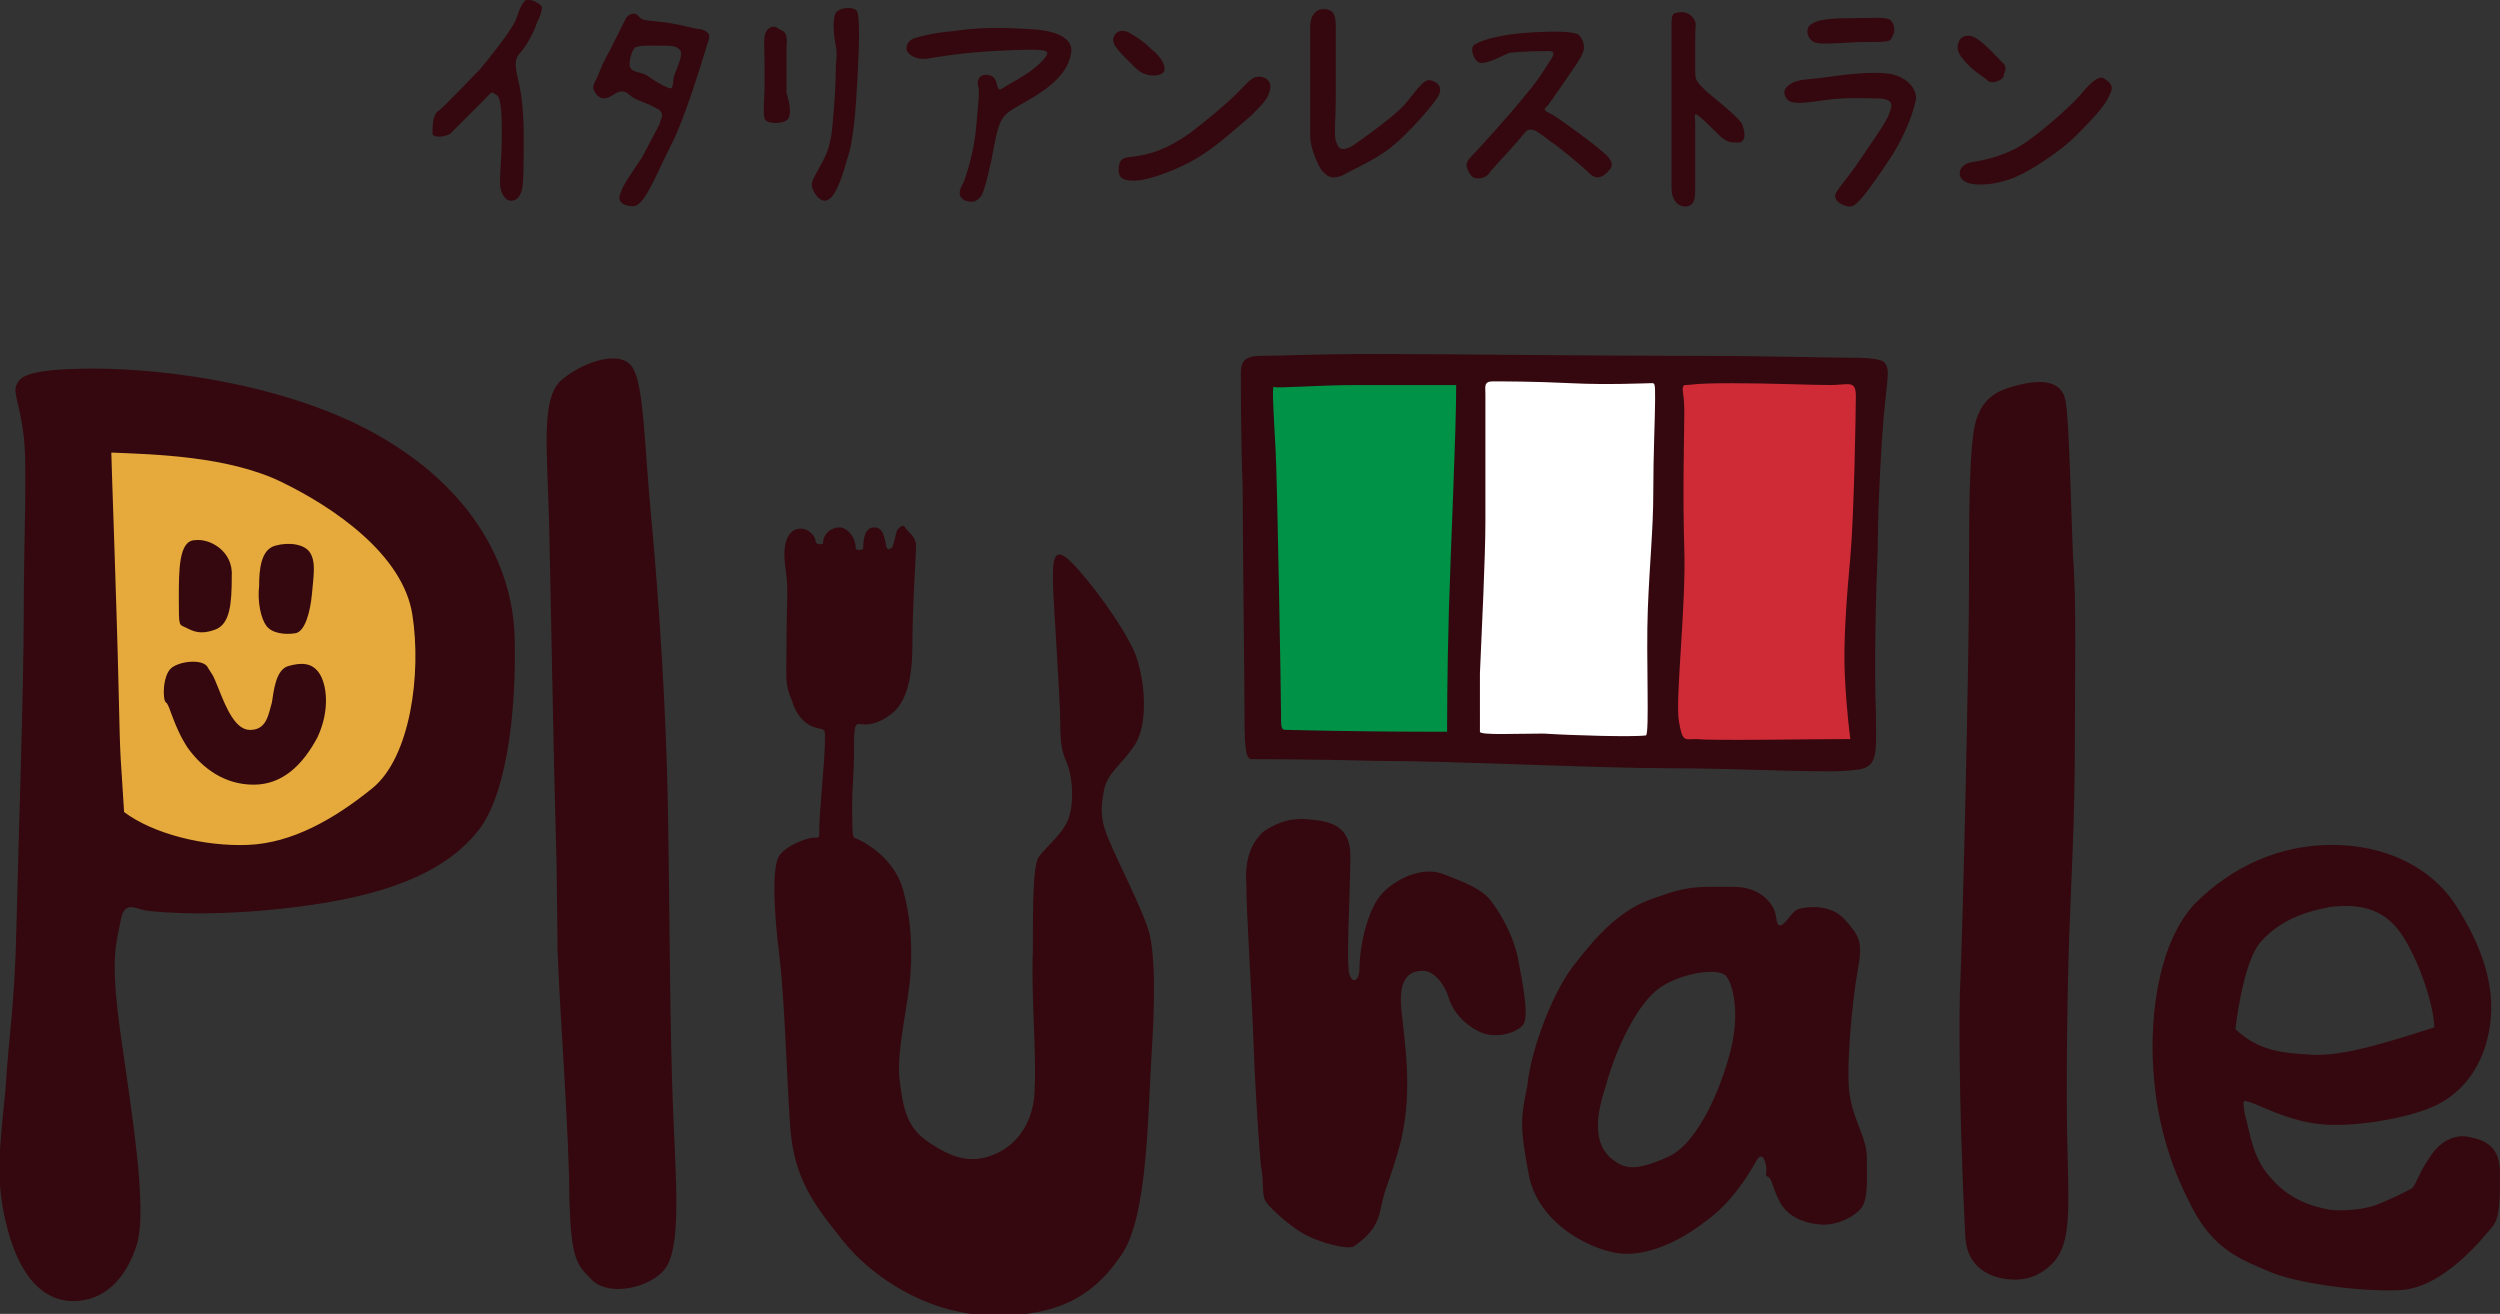 <?xml version="1.0" encoding="utf-8"?>
<!-- Generator: Adobe Illustrator 23.1.0, SVG Export Plug-In . SVG Version: 6.00 Build 0)  -->
<svg version="1.1" xmlns="http://www.w3.org/2000/svg" xmlns:xlink="http://www.w3.org/1999/xlink" x="0px" y="0px"
	 viewBox="0 0 137 72" style="enable-background:new 0 0 137 72;" xml:space="preserve">
<rect x="0" y="0" width="137" height="72" fill="#333333" stroke="none"/>
<style type="text/css">
	.st0{fill-rule:evenodd;clip-rule:evenodd;fill:#E5AA3B;}
	.st1{fill-rule:evenodd;clip-rule:evenodd;fill:#009246;}
	.st2{fill-rule:evenodd;clip-rule:evenodd;fill:#FFFFFF;}
	.st3{fill-rule:evenodd;clip-rule:evenodd;fill:#CE2B37;}
	.st4{fill-rule:evenodd;clip-rule:evenodd;fill:#34080E;}
</style>
<g id="レイヤー_3">
	<path class="st0" d="M6,47l-1-9V24c0,0,6-1,9,0s9,4,10,8s2,9,0,11s-4,5-8,5S6,47,6,47z"/>
	<polygon class="st1" points="69,41 69,21 70,20 81,20 80,41 	"/>
	<polygon class="st2" points="81,41 80.3,40 81,20 92,20 91,41 	"/>
	<polygon class="st3" points="92,41 91,40.1 91,20 102,21 102,31 102,41 	"/>
</g>
<g id="レイヤー_2">
	<path class="st4" d="M124.4,64.5c1,1.2,2.2,1.6,3.3,1.8c1.1,0.1,2.1-0.1,2.6-0.3c0.5-0.2,1.6-0.7,1.9-0.9c0.2-0.2,0.4-0.9,0.9-1.6
		c0.4-0.7,1.2-1.4,2.2-1.2c1,0.2,1.7,0.6,1.7,2c0,1.4,0,2.4-0.4,2.9c-0.5,0.6-2.7,3.4-5.1,3.5c-2.3,0.1-5.7-0.4-7.1-1
		c-1.4-0.6-2.9-1.1-4.1-3.2c-1.2-2.2-2.1-4.7-2.3-7.9c-0.2-3,0.3-7,2.3-9.1c2-2,4.6-3.2,7.5-3.2c2.9,0,5.5,1.2,6.9,3.5
		c1.5,2.4,2.1,4.6,1.7,6.7c-0.4,2.2-1.7,3.6-3.2,4.2c-1.4,0.6-4.3,1.1-6.1,0.9c-1.8-0.2-3.4-1.1-3.8-1.2c-0.4-0.1-0.4-0.2-0.3,0.6
		C123.3,62,123.4,63.4,124.4,64.5z M126.7,57.8c1.7,0.1,4.2-0.7,6.7-1.5c0-0.9-0.6-3.1-1.6-4.8c-1-1.7-2.4-2-4.1-1.8
		c-1.6,0.3-2.8,0.8-3.8,1.9c-1,1.1-1.4,4.8-1.4,4.8C123.8,57.6,125,57.7,126.7,57.8z M113.7,7.5c-0.7,0.7-2.4,1.9-3.5,2.3
		c-1.1,0.4-2.2,0.4-2.6,0.1c-0.4-0.3-0.2-0.9,0.4-1c0.6-0.1,1.7-0.3,2.7-0.9c1-0.6,2.8-2.2,3.3-2.8c0.5-0.6,1-1.1,1.3-0.9
		c0.3,0.2,0.6,0.4,0.3,0.9C115.4,5.8,114.4,6.8,113.7,7.5z M108.9,4.4c-0.3-0.3-0.2-0.1-0.9-0.7c-0.6-0.6-0.8-0.9-0.7-1.3
		c0.1-0.4,0.5-0.6,1-0.3c0.5,0.3,1.2,1.1,1.4,1.3c0.3,0.2,0.2,0.5,0.1,0.7C109.9,4.3,109.2,4.7,108.9,4.4z M103.7,8.5
		c-0.8,1.2-1.8,2.7-2.2,2.8s-1.1-0.3-0.9-0.7c0.2-0.4,0.7-0.9,1.3-1.8s1.4-2,1.6-2.5c0.2-0.5,0.3-0.8-0.4-0.9
		c-0.7,0-1.9-0.1-3.2,0.1c-1.3,0.2-1.8,0.2-2-0.1c-0.2-0.3-0.2-0.6,0.4-0.9c0.6-0.2,0.6-0.1,2-0.3c1.4-0.2,2.8-0.3,3.5-0.1
		c0.7,0.2,1.2,0.7,1.2,1.3C104.9,6,104.5,7.2,103.7,8.5z M102.3,2.3c-1.2,0-2.5,0.2-2.9,0c-0.4-0.2-0.5-0.8-0.1-1
		c0.3-0.2,0.9-0.3,2-0.3c1.1,0,2.1-0.1,2.3,0.1s0.3,0.6,0.1,0.9C103.6,2.3,103.5,2.3,102.3,2.3z M94.3,7.5C93.8,7,93.2,6.4,93,6.3
		c-0.2-0.1-0.1,0-0.1,0.6c0,0.6,0,2.5,0,3.2c0,0.7,0,1.1-0.4,1.2s-0.9-0.2-0.9-1s0-3.5,0-4.7s0-3.9,0-4.2c0-0.4,0-0.7,0.3-0.7
		c0.3-0.1,0.7,0,0.9,0.3c0.2,0.3,0.1,0.3,0.1,0.9s0,1.3,0,1.9c0,0.6,0,0.6,0.6,1.2c0.6,0.5,2,1.6,2,1.9c0.1,0.3,0.2,0.7-0.1,0.9
		C95,7.8,94.8,7.9,94.3,7.5z M87.1,9.5c-0.4-0.4-1.6-1.4-2.2-1.8c-0.5-0.4-0.8-0.6-1-0.6s-0.2,0-0.7,0.6c-0.5,0.6-1.4,1.5-1.6,1.8
		c-0.2,0.3-0.8,0.4-1,0.1s-0.4-0.6,0-1c0.4-0.4,2.3-2.5,3-3.4c0.7-0.8,1.1-1.5,1.3-1.8c0.2-0.3,0.4-0.6,0-0.6c-0.4,0-1.4,0-2.2,0.1
		C82,3.2,81.3,3.6,81,3.4c-0.3-0.2-0.5-0.9-0.1-1c0.3-0.2,1.3-0.5,2.7-0.6c1.4-0.1,2.6-0.1,2.9,0.1c0.3,0.3,0.3,0.6,0.3,0.7
		c0,0.1,0,0.3-0.4,0.9c-0.4,0.6-1.5,2.2-1.6,2.3C84.6,6,84.5,6,85.1,6.3c0.5,0.3,2.4,1.7,2.7,2c0.4,0.3,0.7,0.7,0.4,1
		C87.9,9.7,87.5,9.9,87.1,9.5z M76.2,8.1c-0.9,0.7-2.1,1.2-2.6,1.5c-0.5,0.2-0.8,0.2-1.2-0.3c-0.3-0.5-0.6-1.3-0.6-1.8
		c0-0.5,0-1.5,0-2.9s0-2.7,0-3.2c0-0.5,0.3-0.9,0.7-0.9c0.4,0,0.7,0.1,0.7,0.9c0,0.7,0,3.3,0,4.1c0,0.8-0.1,1.9,0,2.2
		c0.1,0.3,0.2,0.7,0.9,0.3c0.6-0.4,2.4-1.7,2.9-2.3C77.6,5,78,4.3,78.4,4.4c0.4,0.1,0.7,0.4,0.4,0.9C78.5,5.8,77.2,7.3,76.2,8.1z
		 M68.6,6.3c-0.7,0.6-1.9,1.7-2.9,2.3c-1.3,0.8-2.9,1.3-3.5,1.3c-0.6,0-0.9-0.1-0.9-0.6c0-0.5,0.2-0.7,0.7-0.7
		c0.5-0.1,1.5-0.1,3.2-1.3c0.8-0.6,2-1.6,2.6-2.2c0.6-0.6,0.8-0.9,1.2-0.9c0.4,0,0.7,0.3,0.6,0.7C69.5,5.4,69.2,5.7,68.6,6.3z
		 M62.9,4.1c-0.4-0.1-0.5-0.2-1-0.7c-0.5-0.5-0.9-0.9-0.9-1.2c0-0.3,0.3-0.7,0.9-0.4c0.5,0.3,0.8,0.5,1.2,0.9
		c0.4,0.3,0.8,0.8,0.7,1.2C63.7,4.1,63.3,4.2,62.9,4.1z M57.4,4.8c-0.9,0.7-2.1,1.2-2.3,1.5c-0.2,0.2-0.4,0.5-0.6,1.6
		c-0.2,1.1-0.5,2.4-0.7,2.8c-0.3,0.4-0.5,0.4-0.9,0.3c-0.4-0.2-0.4-0.5-0.1-1c0.2-0.5,0.6-1.8,0.7-3.1c0.1-1.2,0.2-1.9,0.1-2.2
		c-0.1-0.3,0.1-0.6,0.4-0.6c0.3,0,0.5,0.1,0.6,0.4c0.1,0.4,0.1,0.5,0.4,0.3c0.3-0.2,1.1-0.6,1.6-1c0.5-0.4,1-0.9,0.7-1
		c-0.2-0.1-1.2-0.1-2.9,0c-1.7,0.1-2.9,0.3-3.5,0.4c-0.6,0.1-1-0.1-1.2-0.4c-0.1-0.3,0.1-0.6,0.4-0.7c0.3-0.1,1-0.3,2.2-0.4
		c1.2-0.2,2.6-0.2,4.2-0.1c1.8,0.1,2.3,0.7,2.2,1.3S58.3,4.1,57.4,4.8z M50,35.3c0,2.1-0.4,3.1-1,3.7c-0.6,0.5-1.1,0.7-1.6,0.7
		c-0.5,0-0.6-0.3-0.6,1.3c0,1.6-0.1,2-0.1,3.1c0,1.1,0,1.7,0.1,1.8c1,0.4,2.3,1.4,2.7,2.9c0.4,1.5,0.5,2.9,0.4,4.5
		c-0.1,1.7-0.8,4.3-0.6,5.9c0.2,1.6,0.4,2.6,1.6,3.4c1.2,0.8,2.2,1.2,3.5,0.7c1.3-0.5,2.3-1.8,2.3-3.7c0.1-1.9-0.2-5.1-0.1-7.5
		c0-2.3,0-4.6,0.3-5.1c0.3-0.5,1.5-1.4,1.7-2.3c0.3-1,0.1-2.3-0.1-2.8c-0.2-0.5-0.4-0.8-0.4-2.3c0-1.5-0.4-6.8-0.4-7.8c0-1,0-2,1-1
		c1,1,2.8,3.4,3.5,5c0.6,1.6,0.7,3.9,0,5c-0.7,1.1-1.5,1.5-1.7,2.5c-0.2,1-0.2,1.7,0.3,2.8c0.4,1,1.9,3.9,2.2,5.1
		c0.3,1.3,0.3,3.6,0.1,6.7s-0.2,8.7-1.6,10.8c-1.4,2.1-3.2,3.4-6.9,3.4s-6.8-2.1-8.4-4.1c-1.6-2-2.7-3.4-2.9-6.3
		c-0.2-2.9-0.3-7-0.6-9.4s-0.4-4.8,0-5.4c0.4-0.6,1.6-1,1.9-1c0.3,0,0.3,0.1,0.3-0.6c0-0.7,0.3-3.7,0.3-4.5c0-0.8,0.1-0.8-0.4-0.9
		c-0.5-0.1-1.1-0.5-1.4-1.5c-0.4-1-0.3-1-0.3-3.1c0-2.1,0.1-2.9,0-3.7c-0.1-0.8-0.2-1.4,0-2c0.2-0.6,0.7-0.7,1-0.6
		c0.3,0.1,0.6,0.4,0.6,0.7c0.1,0.2,0.4,0.1,0.4,0.1c0-0.6,0.5-0.9,0.9-0.9s0.9,0.5,0.9,1.2c0.3,0.1,0.2,0,0.4,0
		c0-0.8,0.2-1.2,0.6-1.2c0.4,0,0.5,0.3,0.6,0.7c0.1,0.5,0.1,0.6,0.4,0.4c0.2-0.6,0.2-0.9,0.3-1c0.1-0.1,0.3-0.3,0.4-0.1
		s0.6,0.5,0.6,1S50,33.2,50,35.3z M46.4,8.8c-0.3,1.1-0.7,2.2-1.2,2.2c-0.4,0-0.8-0.7-0.7-1c0.1-0.4,0.7-1.2,0.9-1.9s0.2-1,0.3-2.2
		c0.1-1.2,0.1-2,0.1-2.2c0-0.2,0.1-0.7,0-1.2s-0.2-1.4,0-1.8c0.2-0.3,1.1-0.4,1.2,0c0.1,0.4,0.1,1.6,0,3.4
		C46.9,5.9,46.8,7.7,46.4,8.8z M43.1,6.6c-0.3,0.2-1.1,0.2-1.2-0.1c-0.1-0.3,0-1.2,0-1.8c0-0.5,0,0.1,0-1c0-1.1-0.1-1.7,0.1-2
		c0.2-0.3,0.5-0.3,0.7-0.1c0.2,0.1,0.5,0.1,0.4,1c0,0.9,0,1.8,0,2.5C43.3,5.7,43.4,6.4,43.1,6.6z M36.7,8.1c-0.8,1.6-1.4,3.2-2,3.2
		c-0.6,0-0.9-0.3-0.7-0.7c0.1-0.4,0.6-1.1,1.2-2c0.5-1,1-1.8,1-2c0.1-0.2,0.2-0.5-0.3-0.7c-0.5-0.3-1.1-0.4-1.4-0.7s-0.6-0.2-0.9,0
		c-0.3,0.2-0.6,0.3-0.9,0c-0.2-0.3-0.3-0.4,0-0.9C33,3.6,33,3.5,33.4,2.8C33.8,2,34.2,1.2,34.3,1c0.1-0.2,0.5-0.4,0.7-0.1
		c0.2,0.2,0.2,0.2,1.2,0.3s1.9,0.4,2.2,0.4c0.3,0.1,0.6,0.2,0.4,0.7C38.6,2.9,37.6,6.4,36.7,8.1z M37.3,2.8
		c-0.2-0.3-0.4-0.3-1.3-0.3c-0.9,0-0.9,0-1.2,0.1c-0.2,0.2-0.3,0.7-0.3,0.9c0,0.5,0.5,0.4,0.9,0.6c0.3,0.2,0.7,0.5,1.2,0.7
		C37,5,36.8,4.4,37,4C37.2,3.5,37.4,3,37.3,2.8z M34.7,20.2c0.6,1.1,0.6,4.1,1,8.3c0.4,4.3,0.8,10.2,0.9,15.7
		c0.1,5.5,0.1,12.5,0.3,17c0.2,4.5,0.4,7.5-0.6,8.5c-1,1-3.1,1.3-3.9,0.4c-0.8-0.8-1.1-1.1-1.2-4.4c0-3.3-0.5-10-0.6-12.6
		c-0.1-2.6,0,1.4-0.1-5.7c-0.2-7.1-0.3-14.1-0.4-18.4c-0.1-4.4-0.5-7.2,0.7-8.2S34.1,19.1,34.7,20.2z M28.5,2.9
		c-0.3,0.3-0.3,0.7-0.1,1.5c0.2,0.8,0.3,1.8,0.3,3.1c0,1.2,0,2.6-0.1,2.9c-0.1,0.4-0.3,0.6-0.6,0.6s-0.6-0.4-0.6-1
		c0-0.6,0.1-1.6,0.1-2.5c0-0.9,0-2.2-0.3-2.3C26.9,5,27,5,26.6,5.4c-0.4,0.4-1.7,1.7-1.9,1.9c-0.2,0.2-1,0.3-1,0c0-0.3,0-1,0.3-1.2
		c0.3-0.2,1.8-1.8,2.3-2.3c0.5-0.6,1.8-2.2,2-2.8s0.4-1.1,0.7-1c0.3,0,0.7,0.3,0.7,0.4c0,0.2-0.1,0.5-0.3,0.9
		C29.3,1.7,28.8,2.6,28.5,2.9z M26.3,45.4c-1.6,2.1-4.4,3.5-9.3,4.2c-4.9,0.7-8.3,0.4-9,0.3c-0.6-0.1-1.2-0.6-1.4,0.6
		c-0.2,1.2-0.6,1.8,0,6.1c0.6,4.3,1.5,9.6,0.9,11.6c-0.6,1.9-1.8,3.1-3.5,3.1c-1.6,0-2.9-1.3-3.6-4c-0.7-2.6-0.4-4.5-0.1-7.6
		c0.2-3.2,0.5-4.5,0.6-8.9c0.1-4.4,0.4-13,0.4-17.1c0-4.2,0.2-8.1,0-9.8c-0.2-1.7-0.6-2.4-0.4-2.8c0.2-0.4,0.4-0.9,4.3-0.9
		c3.9,0,11.1,0.9,16.1,4c4.9,3,6.8,7.1,6.9,10.7C28.3,38.4,27.9,43.2,26.3,45.4z M22.6,33.7c-0.5-3.3-4.3-5.9-7.2-7.3
		c-2.9-1.4-6.9-1.5-9.3-1.6c0,0.4,0.3,8.5,0.4,13s0.1,3.3,0.3,6.7c1.6,1.2,4.4,1.9,6.8,1.8c2.4-0.1,4.7-1.4,6.8-3.1
		C22.5,41.5,23.1,36.9,22.6,33.7z M13.9,43c-1.6,0-2.8-0.9-3.6-2c-0.8-1.2-1-2.4-1.2-2.5c-0.2-0.1-0.2-1.5,0.3-1.9
		c0.5-0.4,1.8-0.5,2,0c0.3,0.5,0.2,0.2,0.6,1.2c0.4,1,0.9,2.2,1.7,2.2c0.9,0,1-0.8,1.2-1.5c0.1-0.6,0.2-1.8,0.9-2
		c0.7-0.2,1.3-0.2,1.7,0.4c0.4,0.6,0.6,2-0.1,3.5C16.6,41.9,15.5,43,13.9,43z M16.2,34.7c-0.6,0.1-1.3,0-1.6-0.4
		c-0.3-0.4-0.5-1.3-0.4-2.2c0-0.9,0.1-2,0.9-2.2c0.7-0.2,1.6-0.1,1.9,0.4c0.3,0.5,0.2,1.1,0.1,2.2C17,33.6,16.7,34.6,16.2,34.7z
		 M11.8,34.5c-0.8,0.3-1.2,0.1-1.6-0.1c-0.4-0.2-0.4,0-0.4-1.6c0-1.6,0-3.2,0.9-3.2c0.8-0.1,2.1,0.6,2,2
		C12.7,33.1,12.6,34.2,11.8,34.5z M69.1,19.5c1.2,0,2.6-0.1,6.5-0.1c3.9,0,11.8,0.1,16.6,0.1c4.8,0,7.8,0.1,8.8,0.1
		c1,0,2.1,0,2.3,0.3c0.2,0.3,0.2,0.4,0,2.2c-0.2,1.8-0.4,5.8-0.4,8c-0.1,2.2-0.2,6.6-0.1,8.9c0,2.3,0.2,3.1-1.2,3.2
		c-1.3,0.2-6.1-0.1-10.1-0.1c-4,0-11.8-0.4-15.8-0.4c-4-0.1-6.8-0.1-7.1-0.1c-0.3,0-0.4-0.4-0.4-2.3c0-2-0.1-9.6-0.1-12.4
		c-0.1-2.9-0.1-5.6-0.1-6.1C68,20.1,67.9,19.5,69.1,19.5z M92,39.5c0.2,1.2,0.3,1,1,1c0.7,0.1,6.4,0,8.4,0c0,0-0.2-1.4-0.3-3.4
		c-0.1-1.9,0.1-4.4,0.3-6.6c0.2-2.2,0.3-7.9,0.3-8.8c0-0.9-0.4-0.6-1.4-0.6c-1,0-3.2-0.1-5.4-0.1c-2.2,0-2.1,0.1-2.6,0.1
		c-0.2,0.2,0,0.3,0,1.5c0,1.2-0.1,4.4,0,7.5C92.4,33.2,91.8,38.3,92,39.5z M81.1,40.1c0,0.2,2,0.1,3.5,0.1c1.5,0.1,4.9,0.2,5.6,0.1
		c0.2-0.1,0-4.3,0.1-6.9c0.1-2.6,0.3-4.4,0.3-6.4c0-2.1,0.1-4.2,0.1-5.1c0-1,0-0.9-0.3-0.9c-0.2,0-2.3,0.1-4.3,0
		c-2-0.1-3.8-0.1-4.3-0.1c-0.5,0-0.4,0.3-0.4,0.7c0,0.4,0,5.1,0,7c0,1.9-0.2,6-0.3,8.3C81.1,39.3,81.1,39.9,81.1,40.1z M69.9,24.6
		c0.1,1.8,0.3,13.6,0.3,14.5c0,0.9,0,0.9,0.4,0.9c0.4,0,3.2,0.1,8.7,0.1c0,0,0-3.3,0.1-6.7c0.1-3.4,0.4-9.7,0.4-12.3c0,0-3,0-5.4,0
		c-2.3,0-4.4,0.2-4.6,0.1C69.7,21.2,69.8,22.8,69.9,24.6z M71.7,44.9c1.3,0.1,2.3,0.4,2.3,2c0,1.7-0.2,5.3-0.1,6.1
		c0,0.9,0.6,1,0.6,0c0-1,0.4-3.2,1.3-4.1c0.9-0.9,2.3-1.4,3.3-1s2.2,0.8,2.7,1.6c0.6,0.8,1.2,2,1.4,3.1c0.2,1.1,0.6,3,0.3,3.5
		c-0.3,0.5-1.6,0.9-2.5,0.4c-0.8-0.4-1.4-1.1-1.6-1.8c-0.2-0.7-0.8-1.5-1.4-1.5c-0.7,0-1.4,0.3-1.2,2.2c0.2,1.9,0.6,4.3,0,7
		c-0.3,1.2-0.6,2-0.8,2.6c-0.3,0.8-0.3,1.3-0.5,1.8c-0.3,0.8-0.9,1.2-1.3,1.5c-0.4,0.2-1.8-0.2-2.6-0.6c-0.8-0.4-1.9-1.4-2.2-1.8
		c-0.3-0.4-0.1-1-0.3-2c-0.1-1.1-0.3-3.8-0.4-6.6c-0.1-2.8-0.4-7.3-0.4-8.8c-0.1-1.5,0.3-2.3,0.9-2.9C69.8,45.2,70.5,44.8,71.7,44.9
		z M86.4,52.7c1.1-1.4,2.4-2.9,4.3-3.5c1.9-0.7,2.4-0.6,4.3-0.6c1.4,0,2,0.8,2.2,1.2c0.2,0.4,0.1,1,0.4,0.9c0.3-0.1,0.6-0.8,1-0.9
		c0.4-0.1,1.7-0.3,2.5,0.6c0.8,0.9,1,1.2,0.7,2.8c-0.3,1.6-0.7,5.8-0.4,7c0.2,1.2,0.9,2.2,0.9,3.2c0,1,0.1,2.3-0.3,2.8
		c-0.4,0.5-1.4,1-2.3,0.9c-1-0.1-1.8-0.5-2.2-1.3c-0.4-0.8-0.4-1.2-0.6-1.3c-0.2-0.1-0.1-0.1-0.1-0.4c0-0.3-0.2-1.2-0.6-0.4
		c-0.4,0.7-1.3,2.2-2.7,3.2c-1.4,1.1-3.1,1.9-4.6,1.8c-1.5-0.1-4.5-1.5-5.1-4.2c-0.5-2.7-0.5-3.1-0.1-5
		C83.9,57.4,85.2,54.1,86.4,52.7z M88.2,63.4c0.8,0.7,1.4,0.8,3.2,0c1.8-0.8,3.1-4.3,3.5-6.1c0.4-1.8,0.1-3.3-0.3-3.8
		c-0.4-0.5-2.4-0.2-3.6,0.6c-1.2,0.8-2.4,3.2-3,5.4C87.3,61.6,87.5,62.7,88.2,63.4z M107.9,32.1c0-3.8,0-7.9,0.4-9.1
		s1.1-1.6,2.3-1.9c1.2-0.3,2.4-0.3,2.6,0.9s0.3,6.2,0.4,8.5c0.2,2.3,0.1,6.8,0.1,10.5c0,3.7-0.2,7.4-0.3,10.1s-0.2,8.7-0.1,12.1
		c0.1,3.5,0.1,4.9-0.7,5.9c-0.8,0.9-1.7,1.1-2.6,1c-0.9-0.1-2.2-0.6-2.3-2.3c-0.1-1.8-0.4-8.7-0.3-13.3
		C107.6,49.8,107.9,35.8,107.9,32.1z"/>
</g>
</svg>

